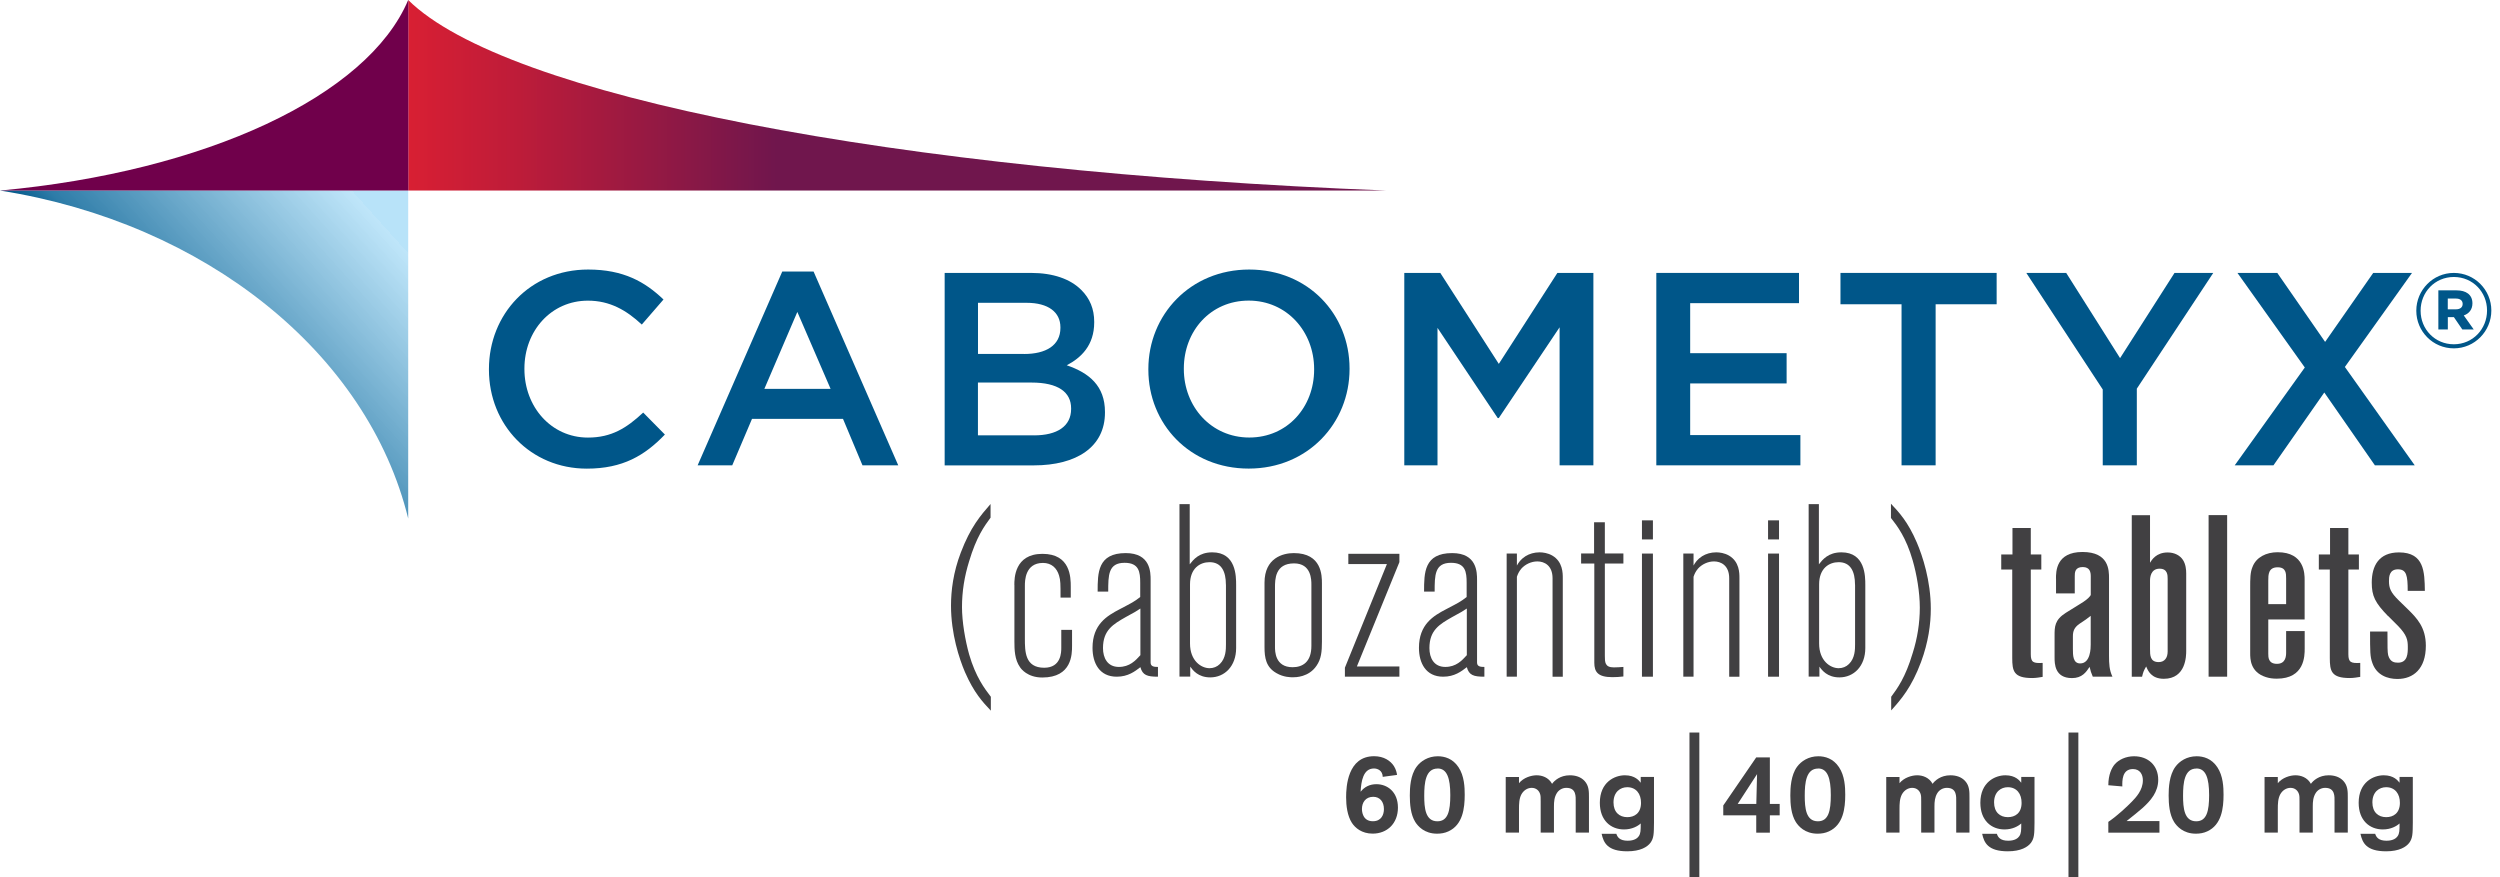 <?xml version="1.0" encoding="UTF-8"?>
<svg width="228px" height="80px" viewBox="0 0 228 80" version="1.1" xmlns="http://www.w3.org/2000/svg" xmlns:xlink="http://www.w3.org/1999/xlink">
    <title>cabometyx-dosing-logo copy 2</title>
    <defs>
        <linearGradient x1="97.592%" y1="15.567%" x2="41.65%" y2="56.051%" id="linearGradient-1">
            <stop stop-color="#B8E3F9" offset="0%"></stop>
            <stop stop-color="#B8E3F9" stop-opacity="0.9" offset="0%"></stop>
            <stop stop-color="#2E7CA8" offset="87%"></stop>
            <stop stop-color="#005788" offset="100%"></stop>
        </linearGradient>
        <linearGradient x1="0.107%" y1="50%" x2="37.634%" y2="50%" id="linearGradient-2">
            <stop stop-color="#C81F47" offset="0%"></stop>
            <stop stop-color="#D81F33" offset="0%"></stop>
            <stop stop-color="#BE1C39" offset="29%"></stop>
            <stop stop-color="#7D1749" offset="88%"></stop>
            <stop stop-color="#70164D" offset="100%"></stop>
        </linearGradient>
    </defs>
    <g id="Symbols" stroke="none" stroke-width="1" fill="none" fill-rule="evenodd">
        <g id="Main-Nav-DT-Global" transform="translate(-25, -10)">
            <g id="cabometyx-dosing-logo-copy-2" transform="translate(25, 10)">
                <g id="Group" transform="translate(122.766, 66.807)">
                    <g transform="translate(0, 2.159)" fill="#424143" fill-rule="nonzero">
                        <path d="M3.342,1.894 C3.321,1.273 2.833,1.119 2.541,1.119 C1.544,1.119 1.374,2.308 1.321,3.241 C1.676,2.796 2.154,2.552 2.764,2.552 C3.74,2.552 4.726,3.231 4.726,4.684 C4.726,6.138 3.74,7.061 2.419,7.061 C1.422,7.061 0.822,6.53 0.53,6.084 C0.106,5.432 0,4.498 0,3.74 C0,2.785 0.133,0 2.552,0 C3.448,0 4.053,0.424 4.36,0.902 C4.562,1.225 4.615,1.522 4.647,1.703 L3.347,1.883 L3.342,1.894 Z M2.467,3.703 C1.766,3.703 1.443,4.238 1.443,4.811 C1.443,5.024 1.496,5.931 2.44,5.931 C3.215,5.931 3.448,5.331 3.448,4.822 C3.448,4.154 3.082,3.703 2.472,3.703 L2.467,3.703 Z" id="Shape"></path>
                        <path d="M9.331,6.854 C9.007,7.007 8.652,7.066 8.297,7.066 C7.119,7.066 6.541,6.366 6.307,6 C5.883,5.321 5.809,4.376 5.809,3.581 C5.809,2.88 5.862,1.74 6.419,0.971 C6.795,0.451 7.474,0.005 8.36,0.005 C8.97,0.005 9.723,0.207 10.249,1.003 C10.779,1.793 10.816,2.843 10.816,3.512 C10.816,4.742 10.641,6.254 9.331,6.854 L9.331,6.854 Z M8.344,1.125 C7.246,1.125 7.124,2.424 7.124,3.602 C7.124,4.721 7.225,5.936 8.323,5.936 C9.289,5.936 9.501,4.992 9.501,3.549 C9.501,1.984 9.193,1.119 8.344,1.119 L8.344,1.125 Z" id="Shape"></path>
                        <path d="M14.556,1.894 L15.766,1.894 L15.766,2.461 C16.174,1.952 16.89,1.74 17.373,1.74 C17.856,1.74 18.45,1.92 18.784,2.52 C18.985,2.233 19.516,1.74 20.407,1.74 C20.916,1.74 21.404,1.883 21.749,2.26 C22.158,2.705 22.147,3.246 22.147,3.772 L22.147,6.97 L20.938,6.97 L20.938,4.164 C20.938,3.687 21.007,2.886 20.084,2.886 C19.696,2.886 19.383,3.098 19.219,3.363 C18.985,3.74 18.954,4.143 18.954,4.583 L18.954,6.97 L17.744,6.97 L17.744,4.138 C17.744,3.772 17.744,3.639 17.702,3.485 C17.612,3.151 17.346,2.886 16.922,2.886 C16.556,2.886 16.201,3.098 15.988,3.475 C15.776,3.872 15.766,4.35 15.766,4.848 L15.766,6.97 L14.556,6.97 L14.556,1.888 L14.556,1.894 Z" id="Path"></path>
                        <path d="M28.078,1.894 L28.078,6.058 C28.067,7.066 28.067,7.469 27.754,7.899 C27.468,8.275 26.842,8.673 25.643,8.673 C23.834,8.673 23.479,7.893 23.303,7.076 L24.646,7.076 C24.736,7.374 24.948,7.708 25.68,7.708 C26.301,7.708 26.576,7.464 26.688,7.299 C26.868,7.045 26.868,6.753 26.868,6.132 C26.603,6.376 26.078,6.679 25.346,6.679 C24.147,6.679 23.139,5.867 23.139,4.249 C23.139,2.361 24.492,1.74 25.425,1.74 C26.359,1.74 26.725,2.239 26.868,2.419 L26.868,1.888 L28.078,1.888 L28.078,1.894 Z M25.638,2.827 C25.017,2.827 24.386,3.246 24.386,4.217 C24.386,5.103 24.921,5.559 25.643,5.559 C26.295,5.559 26.884,5.204 26.895,4.27 C26.905,3.448 26.46,2.827 25.638,2.827 Z" id="Shape"></path>
                        <path d="M39.541,4.355 L39.541,5.39 L38.645,5.39 L38.645,6.976 L37.403,6.976 L37.403,5.39 L34.396,5.39 L34.396,4.493 L37.403,0.106 L38.645,0.106 L38.645,4.35 L39.541,4.35 L39.541,4.355 Z M37.409,4.355 L37.478,1.634 L35.711,4.355 L37.409,4.355 Z" id="Shape"></path>
                        <path d="M44.034,6.854 C43.711,7.007 43.355,7.066 43,7.066 C41.822,7.066 41.244,6.366 41.011,6 C40.586,5.321 40.512,4.376 40.512,3.581 C40.512,2.88 40.565,1.74 41.122,0.971 C41.499,0.451 42.178,0.005 43.063,0.005 C43.673,0.005 44.427,0.207 44.952,1.003 C45.482,1.793 45.52,2.843 45.52,3.512 C45.52,4.742 45.344,6.254 44.034,6.854 L44.034,6.854 Z M43.048,1.125 C41.949,1.125 41.827,2.424 41.827,3.602 C41.827,4.721 41.928,5.936 43.026,5.936 C43.992,5.936 44.204,4.992 44.204,3.549 C44.204,1.984 43.896,1.119 43.048,1.119 L43.048,1.125 Z" id="Shape"></path>
                        <path d="M49.259,1.894 L50.469,1.894 L50.469,2.461 C50.877,1.952 51.593,1.74 52.076,1.74 C52.559,1.74 53.153,1.92 53.487,2.52 C53.689,2.233 54.219,1.74 55.11,1.74 C55.62,1.74 56.108,1.883 56.452,2.26 C56.861,2.705 56.85,3.246 56.85,3.772 L56.85,6.97 L55.641,6.97 L55.641,4.164 C55.641,3.687 55.71,2.886 54.787,2.886 C54.4,2.886 54.087,3.098 53.922,3.363 C53.689,3.74 53.657,4.143 53.657,4.583 L53.657,6.97 L52.447,6.97 L52.447,4.138 C52.447,3.772 52.447,3.639 52.405,3.485 C52.315,3.151 52.05,2.886 51.625,2.886 C51.259,2.886 50.904,3.098 50.692,3.475 C50.479,3.872 50.469,4.35 50.469,4.848 L50.469,6.97 L49.259,6.97 L49.259,1.888 L49.259,1.894 Z" id="Path"></path>
                        <path d="M62.781,1.894 L62.781,6.058 C62.77,7.066 62.77,7.469 62.457,7.899 C62.171,8.275 61.545,8.673 60.346,8.673 C58.537,8.673 58.182,7.893 58.007,7.076 L59.349,7.076 C59.439,7.374 59.651,7.708 60.383,7.708 C61.004,7.708 61.28,7.464 61.391,7.299 C61.572,7.045 61.572,6.753 61.572,6.132 C61.306,6.376 60.781,6.679 60.049,6.679 C58.85,6.679 57.842,5.867 57.842,4.249 C57.842,2.361 59.195,1.74 60.129,1.74 C61.062,1.74 61.428,2.239 61.572,2.419 L61.572,1.888 L62.781,1.888 L62.781,1.894 Z M60.346,2.827 C59.725,2.827 59.094,3.246 59.094,4.217 C59.094,5.103 59.63,5.559 60.351,5.559 C61.004,5.559 61.593,5.204 61.603,4.27 C61.614,3.448 61.168,2.827 60.346,2.827 Z" id="Shape"></path>
                        <path d="M74.175,5.92 L74.175,6.976 L69.513,6.976 L69.513,5.989 C70.388,5.39 71.247,4.567 71.656,4.148 C72.032,3.761 72.664,3.103 72.664,2.196 C72.664,1.666 72.398,1.172 71.757,1.172 C70.749,1.172 70.78,2.27 70.791,2.758 L69.513,2.647 C69.513,1.682 69.826,1.061 70.091,0.748 C70.467,0.313 71.115,0.005 71.857,0.005 C73.157,0.005 74.064,0.849 74.064,2.148 C74.064,3.257 73.385,4.047 72.632,4.726 C72.478,4.859 71.566,5.628 71.178,5.915 L74.175,5.915 L74.175,5.92 Z" id="Path"></path>
                        <path d="M78.536,6.854 C78.212,7.007 77.857,7.066 77.501,7.066 C76.324,7.066 75.746,6.366 75.512,6 C75.088,5.321 75.014,4.376 75.014,3.581 C75.014,2.88 75.067,1.74 75.624,0.971 C76,0.451 76.679,0.005 77.565,0.005 C78.175,0.005 78.928,0.207 79.454,1.003 C79.984,1.793 80.021,2.843 80.021,3.512 C80.021,4.742 79.846,6.254 78.536,6.854 L78.536,6.854 Z M77.549,1.125 C76.451,1.125 76.329,2.424 76.329,3.602 C76.329,4.721 76.43,5.936 77.528,5.936 C78.493,5.936 78.706,4.992 78.706,3.549 C78.706,1.984 78.398,1.119 77.549,1.119 L77.549,1.125 Z" id="Shape"></path>
                        <path d="M83.761,1.894 L84.97,1.894 L84.97,2.461 C85.379,1.952 86.095,1.74 86.578,1.74 C87.061,1.74 87.655,1.92 87.989,2.52 C88.19,2.233 88.721,1.74 89.612,1.74 C90.121,1.74 90.609,1.883 90.954,2.26 C91.363,2.705 91.352,3.246 91.352,3.772 L91.352,6.97 L90.143,6.97 L90.143,4.164 C90.143,3.687 90.212,2.886 89.289,2.886 C88.901,2.886 88.588,3.098 88.424,3.363 C88.19,3.74 88.159,4.143 88.159,4.583 L88.159,6.97 L86.949,6.97 L86.949,4.138 C86.949,3.772 86.949,3.639 86.907,3.485 C86.817,3.151 86.551,2.886 86.127,2.886 C85.761,2.886 85.405,3.098 85.193,3.475 C84.981,3.872 84.97,4.35 84.97,4.848 L84.97,6.97 L83.761,6.97 L83.761,1.888 L83.761,1.894 Z" id="Path"></path>
                        <path d="M97.283,1.894 L97.283,6.058 C97.272,7.066 97.272,7.469 96.959,7.899 C96.673,8.275 96.047,8.673 94.848,8.673 C93.039,8.673 92.684,7.893 92.508,7.076 L93.851,7.076 C93.941,7.374 94.153,7.708 94.885,7.708 C95.506,7.708 95.781,7.464 95.893,7.299 C96.073,7.045 96.073,6.753 96.073,6.132 C95.808,6.376 95.283,6.679 94.551,6.679 C93.352,6.679 92.344,5.867 92.344,4.249 C92.344,2.361 93.697,1.74 94.63,1.74 C95.564,1.74 95.93,2.239 96.073,2.419 L96.073,1.888 L97.283,1.888 L97.283,1.894 Z M94.848,2.827 C94.227,2.827 93.596,3.246 93.596,4.217 C93.596,5.103 94.132,5.559 94.853,5.559 C95.506,5.559 96.094,5.204 96.105,4.27 C96.116,3.448 95.67,2.827 94.848,2.827 Z" id="Shape"></path>
                    </g>
                    <line x1="31.764" y1="0" x2="31.764" y2="13.193" id="Path" stroke="#424143" stroke-width="0.9"></line>
                    <line x1="66.33" y1="0" x2="66.33" y2="13.193" id="Path" stroke="#424143" stroke-width="0.9"></line>
                </g>
                <g id="Group" fill-rule="nonzero">
                    <path d="M44.591,33.711 L44.591,33.658 C44.591,28.672 48.326,24.582 53.641,24.582 C56.877,24.582 58.834,25.712 60.511,27.314 L58.532,29.6 C57.131,28.295 55.625,27.42 53.62,27.42 C50.262,27.42 47.827,30.178 47.827,33.611 L47.827,33.664 C47.827,37.096 50.262,39.907 53.62,39.907 C55.773,39.907 57.153,39.032 58.659,37.626 L60.638,39.631 C58.808,41.536 56.803,42.74 53.519,42.74 C48.4,42.74 44.591,38.756 44.591,33.717" id="Path" fill="#005689"></path>
                    <path d="M71.337,24.762 L74.197,24.762 L81.92,42.438 L78.658,42.438 L76.881,38.199 L68.584,38.199 L66.781,42.438 L63.624,42.438 L71.343,24.762 L71.337,24.762 Z M75.751,35.467 L72.717,28.449 L69.709,35.467 L75.751,35.467 Z" id="Shape" fill="#005689"></path>
                    <path d="M86.153,24.89 L94.031,24.89 C96.036,24.89 97.617,25.441 98.614,26.444 C99.394,27.218 99.792,28.173 99.792,29.351 L99.792,29.399 C99.792,31.505 98.588,32.634 97.288,33.313 C99.341,34.014 100.773,35.197 100.773,37.573 L100.773,37.626 C100.773,40.761 98.19,42.443 94.28,42.443 L86.153,42.443 L86.153,24.895 L86.153,24.89 Z M93.4,32.284 C95.378,32.284 96.71,31.51 96.71,29.903 L96.71,29.849 C96.71,28.47 95.606,27.616 93.628,27.616 L89.193,27.616 L89.193,32.279 L93.405,32.279 L93.4,32.284 Z M94.301,39.706 C96.407,39.706 97.686,38.878 97.686,37.297 L97.686,37.244 C97.686,35.764 96.508,34.889 94.079,34.889 L89.188,34.889 L89.188,39.7 L94.301,39.7 L94.301,39.706 Z" id="Shape" fill="#005689"></path>
                    <path d="M104.73,33.711 L104.73,33.658 C104.73,28.72 108.545,24.582 113.929,24.582 C119.313,24.582 123.079,28.667 123.079,33.605 L123.079,33.658 C123.079,38.597 119.271,42.735 113.881,42.735 C108.491,42.735 104.73,38.65 104.73,33.711 M119.849,33.711 L119.849,33.658 C119.849,30.247 117.366,27.415 113.881,27.415 C110.396,27.415 107.966,30.194 107.966,33.605 L107.966,33.658 C107.966,37.069 110.449,39.902 113.934,39.902 C117.419,39.902 119.849,37.122 119.849,33.711" id="Shape" fill="#005689"></path>
                    <polygon id="Path" fill="#005689" points="128.071 24.89 131.355 24.89 136.691 33.186 142.033 24.89 145.317 24.89 145.317 42.438 142.235 42.438 142.235 29.849 136.691 38.125 136.59 38.125 131.1 29.903 131.1 42.438 128.071 42.438"></polygon>
                    <polygon id="Path" fill="#005689" points="151.056 24.89 164.069 24.89 164.069 27.648 154.144 27.648 154.144 32.21 162.939 32.21 162.939 34.969 154.144 34.969 154.144 39.679 164.196 39.679 164.196 42.438 151.056 42.438"></polygon>
                    <polygon id="Path" fill="#005689" points="173.421 27.749 167.851 27.749 167.851 24.89 182.094 24.89 182.094 27.749 176.529 27.749 176.529 42.438 173.421 42.438"></polygon>
                    <polygon id="Path" fill="#005689" points="191.77 35.52 184.799 24.89 188.438 24.89 193.351 32.661 198.316 24.89 201.849 24.89 194.878 35.446 194.878 42.438 191.77 42.438"></polygon>
                    <polygon id="Path" fill="#005689" points="210.198 33.515 204.055 24.89 207.689 24.89 212.05 31.181 216.437 24.89 219.975 24.89 213.853 33.467 220.224 42.438 216.59 42.438 211.975 35.796 207.339 42.438 203.806 42.438"></polygon>
                    <path d="M90.365,64.813 C89.628,64.033 88.827,63.184 88.005,61.296 C87.49,60.092 86.732,57.816 86.732,55.238 C86.732,53.874 86.933,52.209 87.623,50.4 C88.514,48.06 89.426,47.015 90.339,45.965 L90.339,47.212 C89.782,47.97 89.05,48.952 88.381,51.201 C87.957,52.559 87.734,53.943 87.734,55.365 C87.734,56.702 88.026,58.394 88.381,59.667 C88.981,61.741 89.803,62.813 90.365,63.545 L90.365,64.813 L90.365,64.813 Z" id="Path" fill="#414042"></path>
                    <path d="M92.508,53.339 C92.508,52.782 92.508,50.511 95.071,50.511 C97.633,50.511 97.654,52.654 97.654,53.519 L97.654,54.5 L96.72,54.5 C96.72,53.233 96.72,52.941 96.588,52.495 C96.386,51.806 95.898,51.339 95.118,51.339 C93.469,51.339 93.469,53.01 93.469,53.408 L93.469,58.224 C93.469,59.402 93.469,60.898 95.23,60.898 C96.789,60.898 96.789,59.471 96.789,59.073 L96.789,57.444 L97.771,57.444 L97.771,58.893 C97.771,59.651 97.771,61.789 95.055,61.789 C93.697,61.789 93.113,60.988 93.028,60.85 C92.535,60.16 92.514,59.248 92.514,58.511 L92.514,53.339 L92.508,53.339 Z" id="Path" fill="#414042"></path>
                    <path d="M100.105,53.959 C100.105,52.241 100.105,50.442 102.667,50.442 C104.937,50.442 104.937,52.203 104.937,52.893 L104.937,60.426 C104.937,60.802 105.272,60.824 105.606,60.824 L105.606,61.715 C104.624,61.715 104.205,61.582 104.004,60.845 C103.516,61.221 102.89,61.715 101.845,61.715 C100.264,61.715 99.638,60.468 99.638,59.084 C99.638,56.941 100.954,56.166 102.115,55.561 C103.25,54.962 103.41,54.898 103.988,54.447 L103.988,53.153 C103.988,52.15 103.876,51.328 102.561,51.328 C101.07,51.328 101.07,52.463 101.07,53.954 L100.11,53.954 L100.105,53.959 Z M104.004,55.498 C103.648,55.742 103.558,55.789 102.667,56.277 C101.532,56.925 100.593,57.46 100.593,59.105 C100.593,59.996 100.996,60.824 102.041,60.824 C103.022,60.824 103.558,60.245 104.004,59.752 L104.004,55.498 L104.004,55.498 Z" id="Shape" fill="#414042"></path>
                    <path d="M108.502,45.981 L108.502,51.466 C108.836,51.042 109.351,50.373 110.555,50.373 C112.735,50.373 112.735,52.554 112.735,53.36 L112.735,59.105 C112.735,60.755 111.685,61.778 110.375,61.778 C109.261,61.778 108.773,61.11 108.55,60.797 L108.55,61.709 L107.568,61.709 L107.568,45.976 L108.502,45.976 L108.502,45.981 Z M111.802,53.317 C111.802,52.134 111.404,51.27 110.311,51.27 C109.441,51.27 108.529,51.827 108.529,53.296 L108.529,58.686 C108.529,60.267 109.552,60.94 110.311,60.94 C110.666,60.94 111.001,60.808 111.25,60.558 C111.807,60.023 111.807,59.2 111.807,58.776 L111.807,53.317 L111.802,53.317 Z" id="Shape" fill="#414042"></path>
                    <path d="M115.324,53.137 C115.324,50.888 116.995,50.442 117.997,50.442 C120.56,50.442 120.56,52.516 120.56,53.206 L120.56,58.537 C120.56,59.428 120.496,60.097 120.066,60.717 C119.355,61.768 118.151,61.768 117.907,61.768 C117.706,61.768 117.059,61.768 116.417,61.391 C115.457,60.855 115.324,59.985 115.324,59.025 L115.324,53.142 L115.324,53.137 Z M119.599,53.317 C119.599,52.893 119.599,51.381 118.019,51.381 C116.279,51.381 116.279,52.851 116.279,53.583 L116.279,58.999 C116.279,59.375 116.279,60.85 117.881,60.85 C118.793,60.85 119.599,60.383 119.599,58.909 L119.599,53.317 L119.599,53.317 Z" id="Shape" fill="#414042"></path>
                    <polygon id="Path" fill="#414042" points="122.968 50.506 127.625 50.506 127.625 51.265 123.748 60.781 127.625 60.781 127.625 61.715 122.655 61.715 122.655 60.893 126.485 51.445 122.968 51.445"></polygon>
                    <path d="M129.875,53.959 C129.875,52.241 129.875,50.442 132.437,50.442 C134.707,50.442 134.707,52.203 134.707,52.893 L134.707,60.426 C134.707,60.802 135.041,60.824 135.376,60.824 L135.376,61.715 C134.394,61.715 133.975,61.582 133.774,60.845 C133.286,61.221 132.66,61.715 131.615,61.715 C130.034,61.715 129.408,60.468 129.408,59.084 C129.408,56.941 130.723,56.166 131.885,55.561 C133.02,54.962 133.179,54.898 133.758,54.447 L133.758,53.153 C133.758,52.15 133.646,51.328 132.331,51.328 C130.84,51.328 130.84,52.463 130.84,53.954 L129.88,53.954 L129.875,53.959 Z M133.774,55.498 C133.418,55.742 133.328,55.789 132.437,56.277 C131.302,56.925 130.363,57.46 130.363,59.105 C130.363,59.996 130.766,60.824 131.811,60.824 C132.792,60.824 133.328,60.245 133.774,59.752 L133.774,55.498 L133.774,55.498 Z" id="Shape" fill="#414042"></path>
                    <path d="M138.341,51.577 C138.495,51.307 138.675,51.02 139.121,50.729 C139.476,50.506 139.922,50.373 140.41,50.373 C140.723,50.373 141.168,50.437 141.566,50.665 C142.526,51.222 142.526,52.267 142.526,52.718 L142.526,61.72 L141.593,61.72 L141.593,52.739 C141.593,51.562 140.834,51.201 140.208,51.201 C139.651,51.201 139.094,51.466 138.739,51.869 C138.516,52.14 138.426,52.357 138.341,52.601 L138.341,61.715 L137.407,61.715 L137.407,50.485 L138.341,50.485 L138.341,51.577 L138.341,51.577 Z" id="Path" fill="#414042"></path>
                    <path d="M145.38,47.631 L146.362,47.631 L146.362,50.479 L148.054,50.479 L148.054,51.397 L146.362,51.397 L146.362,59.794 C146.362,60.399 146.362,60.866 147.184,60.866 C147.428,60.866 147.81,60.845 148.054,60.824 L148.054,61.694 C147.725,61.736 147.385,61.757 147.051,61.757 C145.736,61.757 145.401,61.29 145.401,60.442 L145.401,51.397 L144.197,51.397 L144.197,50.479 L145.38,50.479 L145.38,47.631 L145.38,47.631 Z" id="Path" fill="#414042"></path>
                    <path d="M149.746,47.456 L150.746,47.456 L150.746,49.196 L149.746,49.196 L149.746,47.456 Z M149.746,50.485 L150.746,50.485 L150.746,61.715 L149.746,61.715 L149.746,50.485 Z" id="Shape" fill="#414042"></path>
                    <path d="M154.451,51.577 C154.605,51.307 154.785,51.02 155.231,50.729 C155.587,50.506 156.032,50.373 156.52,50.373 C156.833,50.373 157.279,50.437 157.677,50.665 C158.637,51.222 158.637,52.267 158.637,52.718 L158.637,61.72 L157.703,61.72 L157.703,52.739 C157.703,51.562 156.945,51.201 156.319,51.201 C155.762,51.201 155.205,51.466 154.849,51.869 C154.626,52.14 154.536,52.357 154.451,52.601 L154.451,61.715 L153.518,61.715 L153.518,50.485 L154.451,50.485 L154.451,51.577 L154.451,51.577 Z" id="Path" fill="#414042"></path>
                    <path d="M161.247,47.456 L162.247,47.456 L162.247,49.196 L161.247,49.196 L161.247,47.456 Z M161.247,50.485 L162.247,50.485 L162.247,61.715 L161.247,61.715 L161.247,50.485 Z" id="Shape" fill="#414042"></path>
                    <path d="M165.883,45.981 L165.883,51.466 C166.217,51.042 166.732,50.373 167.936,50.373 C170.116,50.373 170.116,52.554 170.116,53.36 L170.116,59.105 C170.116,60.755 169.066,61.778 167.755,61.778 C166.641,61.778 166.153,61.11 165.931,60.797 L165.931,61.709 L164.949,61.709 L164.949,45.976 L165.883,45.976 L165.883,45.981 Z M169.177,53.317 C169.177,52.134 168.779,51.27 167.686,51.27 C166.817,51.27 165.904,51.827 165.904,53.296 L165.904,58.686 C165.904,60.267 166.928,60.94 167.686,60.94 C168.042,60.94 168.376,60.808 168.625,60.558 C169.182,60.023 169.182,59.2 169.182,58.776 L169.182,53.317 L169.177,53.317 Z" id="Shape" fill="#414042"></path>
                    <path d="M172.455,45.939 C173.187,46.718 173.994,47.567 174.816,49.482 C175.331,50.686 176.089,52.957 176.089,55.519 C176.089,56.919 175.866,58.574 175.198,60.378 C174.328,62.696 173.394,63.768 172.477,64.791 L172.477,63.545 C173.034,62.786 173.771,61.805 174.439,59.556 C174.864,58.219 175.087,56.813 175.087,55.413 C175.087,54.012 174.8,52.363 174.439,51.116 C173.84,49.021 173.018,47.949 172.455,47.238 L172.455,45.944 L172.455,45.939 Z" id="Path" fill="#414042"></path>
                    <path d="M185.208,48.151 L185.208,50.57 L186.168,50.57 L186.168,51.944 L185.208,51.944 L185.208,59.667 C185.208,60.42 185.457,60.5 186.29,60.458 L186.29,61.731 C185.998,61.773 185.707,61.837 185.33,61.837 C183.638,61.837 183.516,61.19 183.516,60.001 L183.516,51.944 L182.513,51.944 L182.513,50.57 L183.537,50.57 L183.537,48.151 L185.208,48.151 L185.208,48.151 Z" id="Path" fill="#414042"></path>
                    <path d="M187.505,52.76 C187.505,52.134 187.505,50.341 189.924,50.341 C192.343,50.341 192.343,52.012 192.343,52.739 L192.343,59.816 C192.343,60.505 192.364,61.11 192.656,61.715 L190.863,61.715 C190.693,61.322 190.677,61.237 190.571,60.818 C190.258,61.301 189.881,61.842 188.964,61.842 C187.377,61.842 187.377,60.505 187.377,59.959 L187.377,57.975 C187.377,57.163 187.377,56.537 188.401,55.89 L190.009,54.888 C190.364,54.66 190.677,54.347 190.677,54.24 L190.677,52.569 C190.677,52.198 190.613,51.715 189.945,51.715 C189.218,51.715 189.218,52.235 189.218,52.554 L189.218,54.118 L187.51,54.118 L187.51,52.76 L187.505,52.76 Z M190.677,56.161 C190.507,56.309 190.009,56.665 189.653,56.887 C189.17,57.222 189.048,57.556 189.048,58.039 L189.048,59.168 C189.048,59.752 189.048,60.505 189.712,60.505 C190.672,60.505 190.672,59.062 190.672,58.797 L190.672,56.166 L190.677,56.161 Z" id="Shape" fill="#414042"></path>
                    <path d="M194.412,46.984 L196.082,46.984 L196.082,51.323 C196.231,51.074 196.645,50.384 197.69,50.384 C198.316,50.384 198.82,50.654 199.09,51.074 C199.34,51.466 199.382,51.949 199.382,52.304 L199.382,59.359 C199.382,59.779 199.382,61.906 197.34,61.906 C196.194,61.906 195.881,61.152 195.732,60.781 C195.504,61.174 195.462,61.28 195.356,61.72 L194.417,61.72 L194.417,46.989 L194.412,46.984 Z M197.69,52.803 C197.69,52.469 197.69,51.864 196.958,51.864 C196.146,51.864 196.082,52.66 196.082,52.951 L196.082,59.19 C196.082,59.752 196.082,60.383 196.873,60.383 C197.414,60.383 197.69,59.985 197.69,59.423 L197.69,52.808 L197.69,52.803 Z" id="Shape" fill="#414042"></path>
                    <rect id="Rectangle" fill="#414042" x="201.424" y="46.978" width="1.692" height="14.736"></rect>
                    <path d="M205.217,53.599 C205.217,52.803 205.217,52.198 205.424,51.715 C205.758,50.819 206.676,50.363 207.721,50.363 C210.182,50.363 210.182,52.368 210.182,52.867 L210.182,56.495 L206.867,56.495 L206.867,59.625 C206.867,59.938 206.867,60.542 207.657,60.542 C208.448,60.542 208.495,59.853 208.495,59.519 L208.495,57.556 L210.188,57.556 L210.188,59.142 C210.188,59.81 210.188,61.895 207.641,61.895 C207.286,61.895 206.957,61.853 206.639,61.747 C205.217,61.29 205.217,60.076 205.217,59.577 L205.217,53.588 L205.217,53.599 Z M208.495,52.76 C208.495,52.299 208.495,51.737 207.721,51.737 C206.867,51.737 206.867,52.426 206.867,52.946 L206.867,55.094 L208.495,55.094 L208.495,52.755 L208.495,52.76 Z" id="Shape" fill="#414042"></path>
                    <path d="M214.171,48.151 L214.171,50.57 L215.132,50.57 L215.132,51.944 L214.171,51.944 L214.171,59.667 C214.171,60.42 214.421,60.5 215.254,60.458 L215.254,61.731 C214.962,61.773 214.67,61.837 214.293,61.837 C212.601,61.837 212.479,61.19 212.479,60.001 L212.479,51.944 L211.477,51.944 L211.477,50.57 L212.5,50.57 L212.5,48.151 L214.171,48.151 L214.171,48.151 Z" id="Path" fill="#414042"></path>
                    <path d="M217.784,56.182 C216.612,54.972 216.304,54.368 216.304,53.132 C216.304,51.609 216.951,50.379 218.787,50.379 C221.099,50.379 221.121,52.177 221.147,53.885 L219.582,53.885 C219.582,52.49 219.476,51.922 218.686,51.922 C217.895,51.922 217.874,52.633 217.874,52.989 C217.874,53.636 218.023,54.028 218.771,54.76 L219.545,55.514 C220.42,56.368 221.237,57.206 221.237,58.893 C221.237,60.999 220.092,61.922 218.649,61.922 C217.752,61.922 216.75,61.587 216.357,60.458 C216.15,59.874 216.15,59.455 216.15,57.598 L217.736,57.598 C217.736,59.062 217.736,59.439 217.8,59.747 C217.97,60.373 218.362,60.436 218.696,60.436 C219.593,60.436 219.593,59.561 219.593,58.999 C219.593,58.373 219.508,57.911 218.696,57.078 L217.8,56.182 L217.784,56.182 Z" id="Path" fill="#414042"></path>
                    <path d="M37.228,17.378 L0,17.378 C18.757,20.343 33.542,32.221 37.228,47.291 L37.228,17.378 L37.228,17.378 C37.228,17.378 37.228,17.378 37.228,17.378 Z" id="Path" fill="url(#linearGradient-1)"></path>
                    <path d="M37.228,17.378 L126.453,17.378 C81.485,15.633 46.077,8.747 37.228,0 L37.228,17.378 Z" id="Path" fill="url(#linearGradient-2)"></path>
                    <path d="M0,17.378 L37.228,17.378 L37.228,0 C33.542,8.758 18.763,15.654 0,17.378" id="Path" fill="#70004B"></path>
                    <path d="M220.367,28.348 L220.367,28.327 C220.367,26.46 221.884,24.89 223.789,24.89 C225.693,24.89 227.21,26.444 227.21,28.311 L227.21,28.327 C227.21,30.194 225.699,31.77 223.789,31.77 C221.879,31.77 220.367,30.216 220.367,28.348 M226.818,28.327 L226.818,28.311 C226.818,26.64 225.524,25.261 223.789,25.261 C222.054,25.261 220.76,26.656 220.76,28.327 L220.76,28.348 C220.76,30.019 222.06,31.398 223.789,31.398 C225.518,31.398 226.818,30.003 226.818,28.327 M222.378,26.481 L224.049,26.481 C224.876,26.481 225.486,26.852 225.486,27.664 C225.486,28.232 225.168,28.608 224.696,28.767 L225.603,30.046 L224.563,30.046 L223.794,28.921 L223.242,28.921 L223.242,30.046 L222.378,30.046 L222.378,26.486 L222.378,26.481 Z M223.985,28.21 C224.378,28.21 224.595,28.014 224.595,27.722 C224.595,27.404 224.362,27.229 223.985,27.229 L223.237,27.229 L223.237,28.21 L223.985,28.21 Z" id="Shape" fill="#005689"></path>
                </g>
            </g>
        </g>
    </g>
</svg>